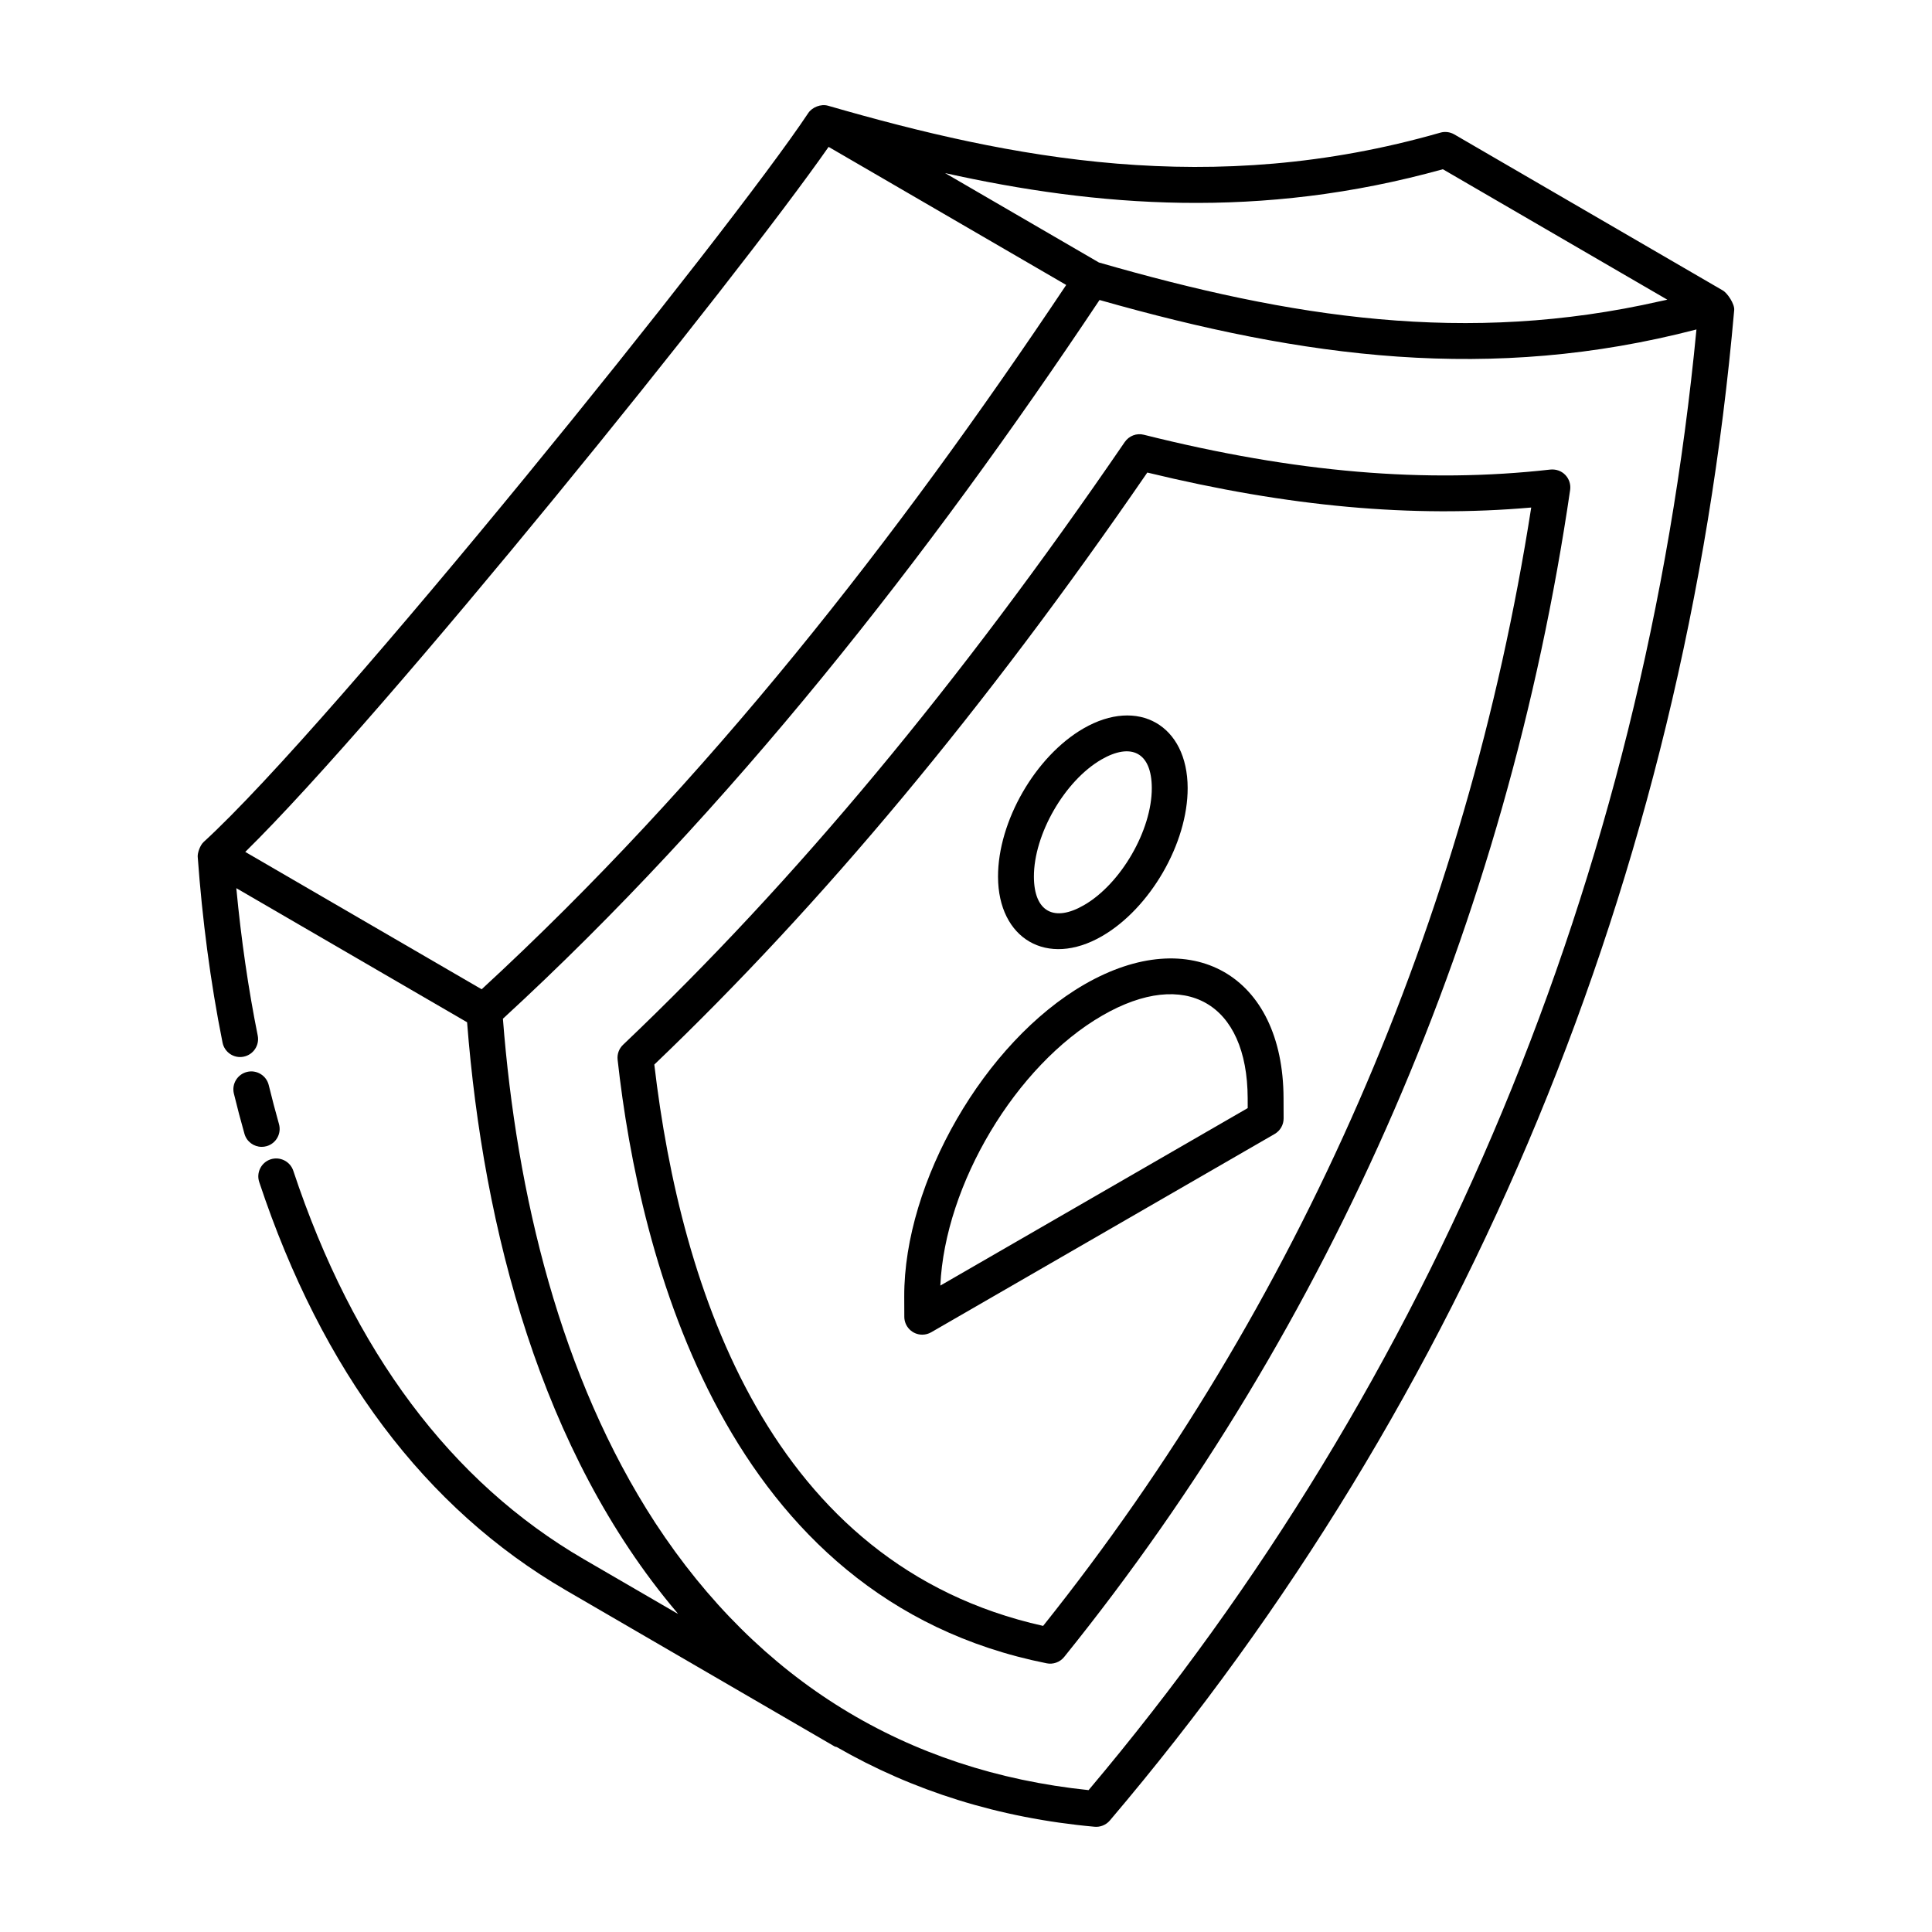 <?xml version="1.0" encoding="UTF-8"?>
<!-- Uploaded to: SVG Repo, www.svgrepo.com, Generator: SVG Repo Mixer Tools -->
<svg fill="#000000" width="800px" height="800px" version="1.1" viewBox="144 144 512 512" xmlns="http://www.w3.org/2000/svg">
 <g>
  <path d="m217.93 441.88c-0.957-3.387-1.859-6.832-2.711-10.316-0.621-2.547-3.211-4.121-5.742-3.496-2.555 0.621-4.117 3.195-3.496 5.742 0.879 3.606 1.809 7.16 2.805 10.66 0.59 2.094 2.496 3.457 4.566 3.457 0.434 0 0.867-0.055 1.301-0.18 2.527-0.715 3.992-3.34 3.277-5.867z"/>
  <path d="m197.93 367.18c-0.934 0.852-1.605 2.902-1.535 3.852 1.184 16.34 3.34 33.148 6.582 49.273 0.516 2.57 3.035 4.262 5.598 3.723 2.57-0.52 4.238-3.023 3.723-5.598-2.496-12.41-4.394-25.508-5.672-39.055l61.156 35.535c4.293 54.91 19.633 113.86 55.48 156.25 0.148 0.176 0.273 0.379 0.422 0.551l-24.922-14.48c-35.23-20.477-61.156-55.121-77.043-102.98-0.832-2.484-3.531-3.824-6.012-3.012-2.488 0.828-3.84 3.519-3.012 6.012 16.645 50.121 43.992 86.523 81.293 108.2l71.199 41.379c0.168 0.098 0.359 0.07 0.531 0.145 20.145 11.594 42.973 18.844 68.355 21.133 1.457 0.141 3.012-0.438 4.047-1.656 95.074-111.93 152.29-250.36 165.46-400.29 0.141-1.594-1.785-4.469-2.984-5.168l-71.195-41.375c-1.125-0.648-2.461-0.82-3.703-0.461-60.637 17.406-113.82 6.856-162.23-7.133-1.926-0.562-4.258 0.402-5.277 1.941-20.586 31.023-125.98 161.91-160.27 193.21zm234.55 251.22c-48.312-5.027-87.414-28.965-114.82-70.809-25.168-38.648-36.777-87.086-40.383-133.62 60.289-55.391 112.68-122.34 158.11-190.47 54.277 15.43 103.73 21.98 158.19 7.809-13.902 144.81-69.52 278.5-161.09 387.09zm93.891-429.55 59.48 34.57c-0.051 0.012-0.102 0.027-0.152 0.039-0.551 0.129-1.09 0.223-1.641 0.348-51.395 11.695-97.859 4.457-148.84-10.246l-40.758-23.688c40.117 8.918 83.598 12.434 131.91-1.023zm-162.78-5.922c1.109 0.645 67.059 38.969 62.965 36.59-44.961 67.285-95.16 131.59-154.91 186.65l-62.648-36.402c37.219-36.562 130-151.6 154.59-186.84z"/>
  <path d="m558.82 269.86c-1.02-1.062-2.461-1.562-3.945-1.422-32.965 3.723-67.5 0.855-107.73-9.219-1.941-0.5-3.949 0.289-5.078 1.926-43.992 64.266-87.473 116.51-132.94 159.72-1.078 1.02-1.617 2.488-1.453 3.969 5.801 52.43 28.285 142.94 113.71 159.96 1.648 0.344 3.484-0.254 4.629-1.676 71.008-88.055 117.37-195 134.09-309.27 0.211-1.453-0.262-2.93-1.285-3.988zm-138.38 305.02c-72.34-16.133-96.047-89.047-103.04-148.76 44.688-42.734 87.469-94.105 130.65-156.89 37.527 9.105 70.188 12.023 101.74 9.27-17.051 109.34-61.688 211.64-129.35 296.38z"/>
  <path d="m431.37 404.89c-26.406 15.246-47.82 52.344-47.738 82.703l0.02 5.375c0.008 2.617 2.137 4.734 4.754 4.734 0.82 0 1.645-0.215 2.375-0.637l91.016-52.551c1.477-0.855 2.383-2.426 2.375-4.137l-0.02-5.367c-0.086-32.617-24.402-46.496-52.781-30.121zm-38.172 79.801c1.211-26.75 19.973-58.32 42.926-71.566 22.094-12.762 38.457-3.238 38.523 21.922l0.008 2.613z"/>
  <path d="m436.03 392.1c12.777-7.379 22.754-24.637 22.711-39.289-0.047-16.629-13.117-24.125-27.598-15.773-12.746 7.363-22.695 24.633-22.656 39.328 0.047 16.387 12.977 24.145 27.543 15.734zm-0.133-46.828c7.777-4.484 13.309-2.019 13.34 7.566 0.031 11.18-8.191 25.391-17.957 31.027-7.875 4.566-13.254 1.836-13.285-7.527-0.035-11.219 8.164-25.445 17.902-31.066z"/>
 </g>
</svg>